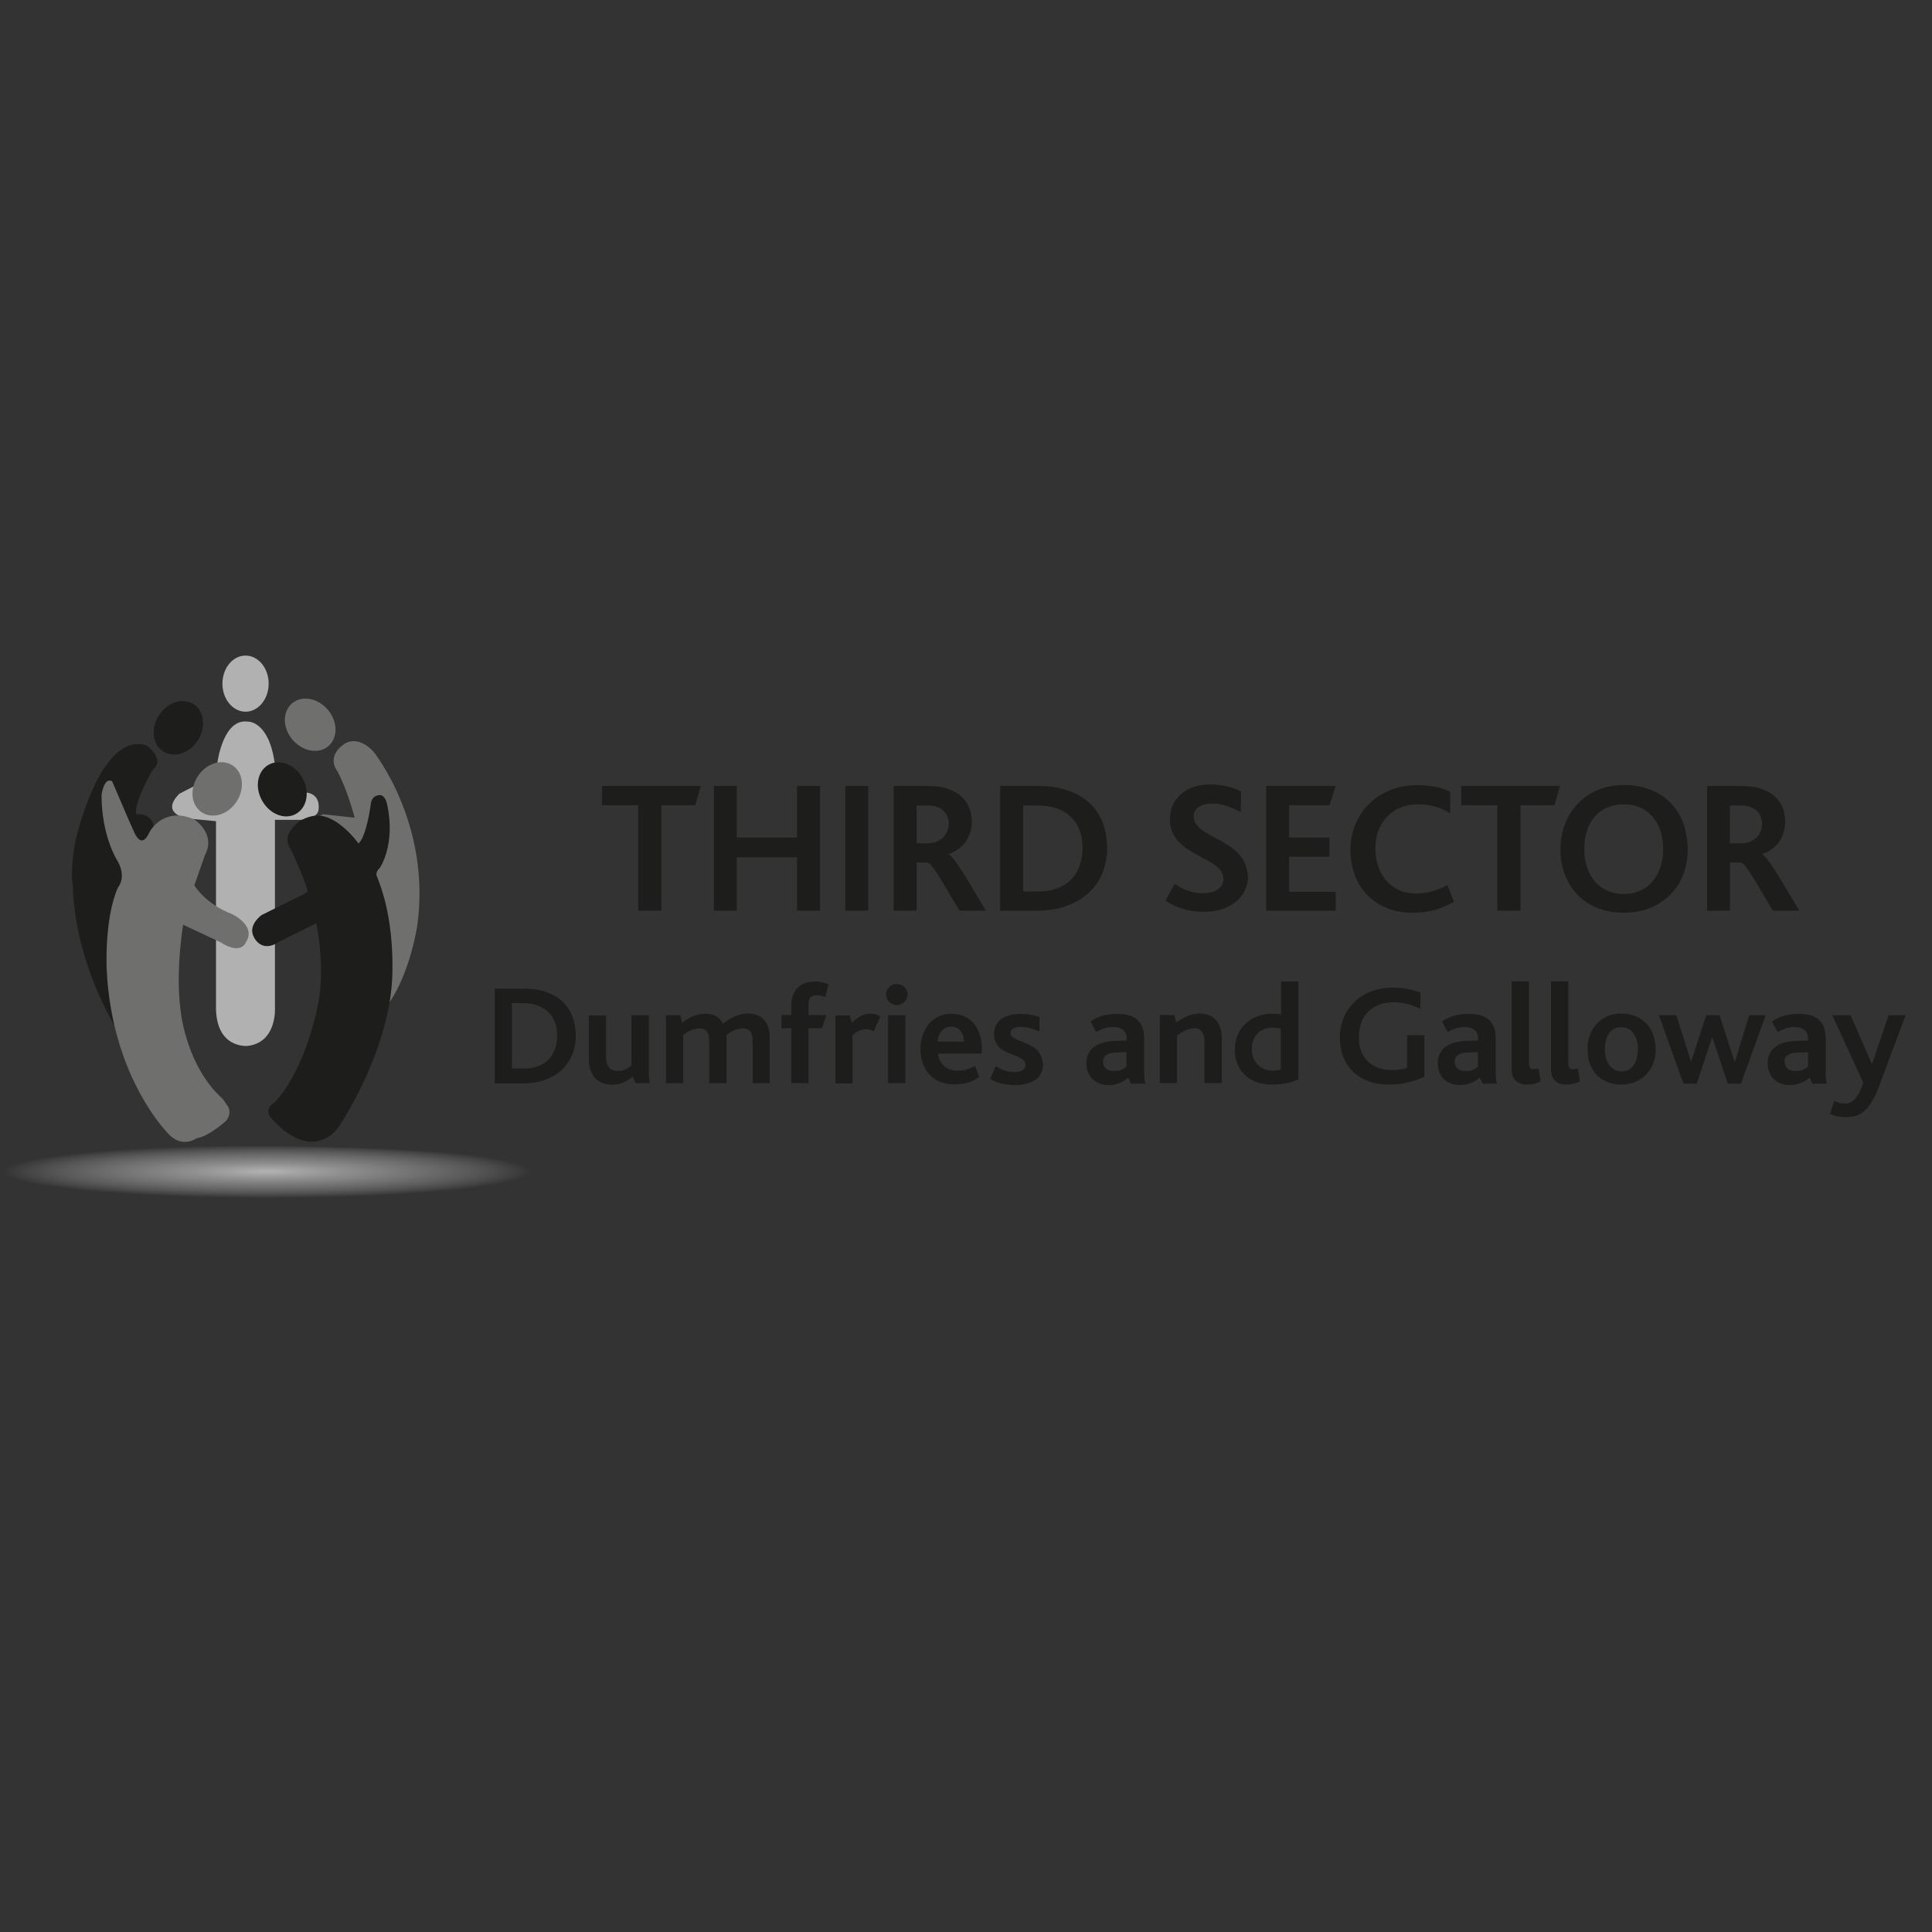 <?xml version="1.0" encoding="utf-8"?>
<!-- Generator: Adobe Illustrator 26.3.1, SVG Export Plug-In . SVG Version: 6.00 Build 0)  -->
<svg version="1.1" id="Layer_1" xmlns="http://www.w3.org/2000/svg" xmlns:xlink="http://www.w3.org/1999/xlink" x="0px" y="0px"
	 viewBox="0 0 117 117" style="enable-background:new 0 0 117 117;" xml:space="preserve">
<rect x="0" y="0" width="117" height="117" fill="#333333" stroke="none"/>
<style type="text/css">
	.st0{fill:#1D1D1B;}
	.st1{fill:#B1B1B1;}
	.st2{fill:#6F6F6E;}
	.st3{fill:url(#SVGID_1_);}
</style>
<path class="st0" d="M9.88,45.5c0.65,0.42,1.59,0.13,2.1-0.66c0.51-0.79,0.4-1.77-0.25-2.19c-0.65-0.42-1.59-0.13-2.1,0.66
	C9.11,44.1,9.23,45.08,9.88,45.5L9.88,45.5z"/>
<path class="st0" d="M4.56,50.97c0,0,1.48-6.75,4.33-5.82c0,0,1.14,0.85,0.38,1.44c0,0-1.19,2.01-1.02,2.72c0,0,1.11-0.15,1.06,1.02
	c0,0,0,1.11-1.36,0.94c0,0-0.17,4.08,0.43,5.1c0,0,0.9,4.23-0.13,5.07l-0.88,1.4c0,0-2.85-4.21-2.96-9.24
	C4.4,53.6,4.23,52.84,4.56,50.97L4.56,50.97z"/>
<path class="st1" d="M13.17,46.16c0,0,0.34-2.66,1.83-2.46c0,0,1.24-0.08,1.62,2.42l0.21,1.68l1.64,0.19c0,0,0.95-0.02,0.82,1.06
	c0,0-0.02,0.55-1.11,0.6h-1.53v11.31c0,0,0.17,2.17-1.66,2.38c0,0-1.91,0.19-1.91-2.34V49.73l-1.79-0.17c0,0-1.62-0.3-0.43-1.49
	l2.3-1.19V46.16L13.17,46.16z"/>
<path class="st1" d="M14.87,43.1c0.77,0,1.4-0.76,1.4-1.7c0-0.94-0.63-1.7-1.4-1.7c-0.77,0-1.4,0.76-1.4,1.7
	C13.47,42.34,14.1,43.1,14.87,43.1L14.87,43.1z"/>
<path class="st2" d="M19.88,45.19c0.59-0.5,0.59-1.48-0.02-2.2c-0.6-0.72-1.57-0.9-2.17-0.4c-0.59,0.5-0.59,1.48,0.02,2.2
	C18.32,45.51,19.29,45.69,19.88,45.19L19.88,45.19z"/>
<path class="st2" d="M21.48,49.52c0,0-0.47-1.79-1.07-2.85c0,0-0.68-0.83,0.43-1.61c0,0,0.79-0.61,1.78,0.46
	c0,0,3.53,4.38,2.64,10.59c0,0-0.53,3.52-2.21,5.25c0,0-3.1-0.12-1.23-4.99c0,0,0.94-3.19,0.55-4.87c0,0-1.91-0.7-2.93-0.74
	c0,0-1.28-0.83,0.13-1.45L21.48,49.52L21.48,49.52z"/>
<path class="st2" d="M9.12,50.28c0,0,0.86-1.46,2.65-0.65c0,0,1.34,0.86,0.64,2.16l-0.64,1.82c0,0,0.62,1.11,2.29,1.75
	c0,0,1.49,0.7,0.83,1.7c0,0-0.27,0.82-1.54,0L11.09,56c0,0-0.47,2.79-0.16,5.14c0,0,0.25,2.93,2.13,4.99l0.45,0.45l0.22,0.32
	c0,0,0.41,0.43-0.05,0.99c0,0-1.04,0.94-1.77,1.04c0,0-0.83,0.62-1.66-0.21c0,0-3.48-3.38-3.79-10.03c0,0-0.15-3.07,0.68-4.94
	c0,0,0.57-0.62-0.05-1.66c0,0-0.94-1.46-0.94-3.95c0,0,0.14-1.1,0.64-0.83l0.99,2.31l0.34,0.76c0,0,0.23,0.57,0.5,0.51
	c0,0,0.19,0.01,0.39-0.41L9.12,50.28L9.12,50.28z"/>
<path class="st0" d="M18.35,54.17l-2.5,1.24c0,0-0.88,0.61-0.47,1.35c0,0,0.44,0.99,1.51,0.28l2.26-1.13c0,0,0.58,2.62,0.11,4.91
	c0,0-0.66,3.77-2.59,5.9l-0.27,0.22c0,0-0.36,0.39,0.03,0.77c0,0,1.02,1.29,2.28,1.43c0,0,1.24,0.14,1.95-1.13
	c0,0,2.81-4.24,3.08-8.58c0,0,0.25-3.19-0.74-5.89l-0.16-0.44c0,0-0.17-0.23,0.16-0.54c0,0,0.98-1.4,0.44-3.86
	c0,0-0.1-0.55-0.44-0.55c0,0-0.5-0.03-0.55,0.58c0,0-0.25,1.92-0.74,2.35c0,0-1.39-1.96-2.78-1.66c0,0-0.85,0.12-1.31,0.85
	c0,0-0.48,0.5,0,1.18c0,0,1.03,2.22,1,2.56L18.35,54.17L18.35,54.17z"/>
<path class="st0" d="M17.92,49.29c0.68-0.38,0.86-1.35,0.4-2.17c-0.46-0.82-1.37-1.18-2.05-0.81c-0.68,0.38-0.86,1.35-0.4,2.17
	C16.33,49.31,17.25,49.67,17.92,49.29L17.92,49.29z"/>
<path class="st2" d="M12.23,49.2c0.65,0.42,1.59,0.13,2.1-0.66c0.51-0.79,0.4-1.77-0.25-2.19c-0.65-0.42-1.59-0.13-2.1,0.66
	C11.46,47.8,11.58,48.78,12.23,49.2L12.23,49.2z"/>
<path class="st0" d="M33.63,63.47c-0.08,0.24-0.2,0.46-0.36,0.64c-0.16,0.19-0.38,0.33-0.64,0.44c-0.26,0.11-0.58,0.16-0.96,0.16H31
	v-3.96h0.66c0.35,0,0.65,0.05,0.91,0.15c0.26,0.1,0.48,0.23,0.65,0.4c0.17,0.17,0.3,0.38,0.39,0.62c0.09,0.24,0.13,0.5,0.13,0.79
	C33.74,62.97,33.7,63.22,33.63,63.47L33.63,63.47z M34.66,61.54c-0.14-0.35-0.34-0.64-0.6-0.89c-0.27-0.25-0.6-0.44-0.99-0.58
	c-0.4-0.14-0.85-0.2-1.37-0.2h-1.74v5.74h1.67c0.51,0,0.96-0.07,1.36-0.21c0.4-0.14,0.74-0.34,1.02-0.6
	c0.28-0.26,0.49-0.57,0.64-0.92c0.15-0.36,0.22-0.75,0.22-1.18C34.86,62.27,34.79,61.88,34.66,61.54L34.66,61.54z M39.36,65.6
	c-0.02-0.05-0.03-0.11-0.04-0.18c-0.01-0.07-0.02-0.15-0.02-0.23c-0.01-0.09-0.01-0.19-0.01-0.31c0-0.12,0-0.26,0-0.42v-2.98h-1.05
	v3.04c-0.04,0.04-0.09,0.08-0.15,0.12c-0.06,0.04-0.12,0.08-0.19,0.11c-0.07,0.03-0.14,0.06-0.22,0.08
	c-0.08,0.02-0.16,0.03-0.24,0.03c-0.25,0-0.44-0.07-0.56-0.22c-0.12-0.15-0.18-0.35-0.18-0.61v-2.54h-1.04v2.61
	c0,0.22,0.02,0.41,0.07,0.58c0.04,0.16,0.1,0.31,0.17,0.42c0.07,0.12,0.16,0.22,0.25,0.29c0.09,0.08,0.19,0.14,0.3,0.18
	c0.1,0.04,0.21,0.08,0.31,0.09c0.1,0.02,0.2,0.03,0.29,0.03c0.14,0,0.26-0.01,0.39-0.04c0.12-0.03,0.24-0.06,0.34-0.11
	c0.11-0.05,0.2-0.1,0.29-0.16c0.09-0.06,0.17-0.12,0.24-0.19l0.18,0.41H39.36L39.36,65.6z M46.61,65.6v-2.79
	c0-0.27-0.04-0.49-0.11-0.68c-0.08-0.18-0.18-0.33-0.3-0.44c-0.13-0.11-0.27-0.19-0.43-0.24c-0.16-0.05-0.33-0.07-0.51-0.07
	c-0.23,0-0.47,0.05-0.73,0.16c-0.26,0.1-0.5,0.26-0.74,0.46c-0.1-0.19-0.24-0.34-0.42-0.45c-0.18-0.11-0.4-0.16-0.66-0.16
	c-0.24,0-0.48,0.05-0.71,0.14c-0.23,0.1-0.46,0.23-0.69,0.41l-0.11-0.46h-0.87v4.12h1.04v-2.91c0.07-0.05,0.14-0.11,0.22-0.16
	c0.08-0.05,0.16-0.1,0.24-0.13c0.08-0.04,0.17-0.07,0.26-0.09c0.09-0.02,0.18-0.03,0.27-0.03c0.13,0,0.23,0.02,0.31,0.07
	c0.08,0.05,0.14,0.11,0.18,0.18c0.04,0.08,0.07,0.17,0.08,0.27c0.01,0.1,0.02,0.21,0.02,0.32v2.48h1.05v-2.76v-0.08l-0.01-0.07
	c0.07-0.05,0.14-0.11,0.22-0.16c0.08-0.05,0.16-0.1,0.24-0.13c0.08-0.04,0.17-0.07,0.26-0.09c0.09-0.02,0.18-0.03,0.27-0.03
	c0.13,0,0.23,0.02,0.31,0.06c0.08,0.04,0.14,0.1,0.18,0.18c0.04,0.07,0.07,0.16,0.09,0.26c0.01,0.1,0.02,0.21,0.02,0.32v2.5H46.61
	L46.61,65.6z M50.17,59.62c-0.13-0.07-0.27-0.11-0.42-0.14c-0.15-0.03-0.28-0.04-0.38-0.04c-0.1,0-0.2,0.01-0.31,0.02
	c-0.11,0.02-0.22,0.04-0.32,0.08c-0.11,0.04-0.21,0.1-0.31,0.17c-0.1,0.07-0.19,0.16-0.26,0.27c-0.07,0.11-0.13,0.24-0.18,0.39
	c-0.05,0.15-0.07,0.33-0.07,0.53v0.57h-0.6v0.8h0.6v3.32h1.04v-3.32h0.82l0.27-0.8h-1.09v-0.65c0-0.18,0.04-0.32,0.12-0.41
	c0.08-0.1,0.2-0.14,0.37-0.14c0.09,0,0.18,0.01,0.27,0.03c0.09,0.02,0.18,0.05,0.26,0.08L50.17,59.62L50.17,59.62z M53.31,61.56
	c-0.08-0.06-0.17-0.1-0.28-0.13c-0.1-0.03-0.21-0.04-0.32-0.04c-0.1,0-0.19,0.01-0.28,0.03c-0.09,0.02-0.18,0.05-0.27,0.1
	c-0.09,0.04-0.18,0.1-0.28,0.17c-0.09,0.07-0.19,0.15-0.3,0.24l-0.12-0.44h-0.87v4.12h1.04v-2.92c0.16-0.14,0.3-0.23,0.42-0.28
	c0.12-0.05,0.25-0.08,0.38-0.08c0.06,0,0.13,0.01,0.22,0.02c0.09,0.02,0.17,0.05,0.26,0.11L53.31,61.56L53.31,61.56z M54.83,65.6
	v-4.12h-1.05v4.12H54.83L54.83,65.6z M54.91,59.97c-0.03-0.07-0.08-0.14-0.14-0.2c-0.06-0.06-0.13-0.1-0.21-0.13
	c-0.08-0.03-0.16-0.05-0.26-0.05c-0.09,0-0.18,0.02-0.25,0.05c-0.08,0.03-0.15,0.08-0.2,0.14c-0.06,0.06-0.1,0.12-0.14,0.2
	c-0.03,0.07-0.05,0.15-0.05,0.24c0,0.09,0.02,0.17,0.05,0.25c0.03,0.08,0.08,0.14,0.14,0.2c0.06,0.06,0.12,0.1,0.2,0.14
	c0.08,0.03,0.16,0.05,0.25,0.05c0.09,0,0.18-0.02,0.26-0.05c0.08-0.03,0.15-0.08,0.21-0.14c0.06-0.06,0.11-0.13,0.14-0.2
	c0.03-0.08,0.05-0.16,0.05-0.25C54.96,60.12,54.95,60.04,54.91,59.97L54.91,59.97z M58.38,63.08h-1.6c0-0.11,0.02-0.22,0.06-0.33
	c0.04-0.11,0.09-0.2,0.16-0.29c0.07-0.08,0.16-0.15,0.26-0.21c0.1-0.05,0.21-0.08,0.34-0.08c0.13,0,0.25,0.03,0.35,0.08
	c0.1,0.05,0.18,0.12,0.24,0.21c0.06,0.09,0.11,0.18,0.14,0.29C58.36,62.86,58.38,62.97,58.38,63.08L58.38,63.08z M59.46,63.82v-0.31
	c0-0.32-0.04-0.61-0.13-0.87c-0.09-0.26-0.21-0.48-0.37-0.67c-0.16-0.19-0.36-0.33-0.58-0.43c-0.23-0.1-0.48-0.15-0.76-0.15
	c-0.29,0-0.56,0.06-0.79,0.17c-0.23,0.11-0.43,0.27-0.59,0.46c-0.16,0.2-0.28,0.42-0.37,0.68c-0.08,0.26-0.13,0.54-0.13,0.83
	c0,0.28,0.04,0.54,0.12,0.8c0.08,0.26,0.2,0.48,0.37,0.68c0.17,0.2,0.38,0.36,0.64,0.48c0.26,0.12,0.57,0.18,0.93,0.18
	c0.25,0,0.5-0.03,0.76-0.1c0.26-0.07,0.51-0.19,0.74-0.35l-0.25-0.67c-0.18,0.1-0.35,0.17-0.52,0.22c-0.17,0.05-0.35,0.07-0.55,0.07
	c-0.16,0-0.31-0.03-0.45-0.08c-0.14-0.05-0.26-0.12-0.36-0.21c-0.1-0.09-0.19-0.2-0.25-0.33c-0.06-0.13-0.1-0.27-0.1-0.42H59.46
	L59.46,63.82z M63.04,63.95c-0.06-0.13-0.13-0.24-0.22-0.34c-0.09-0.09-0.19-0.17-0.31-0.24c-0.12-0.07-0.23-0.13-0.35-0.18
	c-0.12-0.05-0.24-0.1-0.35-0.14c-0.12-0.04-0.22-0.09-0.31-0.13c-0.09-0.05-0.16-0.1-0.22-0.16c-0.06-0.06-0.08-0.13-0.08-0.21
	c0-0.12,0.05-0.21,0.16-0.27c0.1-0.06,0.25-0.09,0.42-0.09c0.22,0,0.43,0.03,0.62,0.08s0.37,0.12,0.55,0.19V61.6
	c-0.17-0.07-0.36-0.12-0.56-0.15c-0.21-0.04-0.42-0.05-0.64-0.05c-0.25,0-0.47,0.03-0.66,0.09c-0.19,0.06-0.36,0.14-0.49,0.25
	c-0.13,0.11-0.23,0.24-0.3,0.39c-0.07,0.15-0.1,0.31-0.1,0.49c0,0.18,0.03,0.33,0.08,0.45c0.05,0.13,0.13,0.24,0.21,0.33
	c0.09,0.09,0.19,0.17,0.31,0.23c0.11,0.06,0.23,0.12,0.35,0.17c0.12,0.05,0.23,0.1,0.35,0.14c0.12,0.04,0.22,0.09,0.31,0.14
	c0.09,0.05,0.16,0.11,0.21,0.17c0.05,0.06,0.08,0.14,0.08,0.24c0,0.14-0.06,0.25-0.19,0.32c-0.13,0.08-0.3,0.11-0.51,0.11
	c-0.2,0-0.4-0.04-0.59-0.1c-0.19-0.07-0.36-0.16-0.51-0.26l-0.34,0.77c0.17,0.11,0.38,0.2,0.63,0.27c0.25,0.07,0.55,0.11,0.89,0.11
	c0.22,0,0.43-0.02,0.64-0.07c0.2-0.05,0.38-0.12,0.54-0.22c0.15-0.1,0.28-0.23,0.37-0.4c0.09-0.16,0.14-0.36,0.14-0.59
	C63.12,64.23,63.1,64.08,63.04,63.95L63.04,63.95z M68.22,64.6c-0.07,0.06-0.17,0.12-0.29,0.18c-0.12,0.06-0.27,0.08-0.46,0.08
	c-0.22,0-0.39-0.05-0.5-0.16c-0.12-0.11-0.17-0.24-0.17-0.41c0-0.18,0.07-0.31,0.2-0.4c0.13-0.09,0.34-0.15,0.62-0.15l0.59-0.02
	V64.6L68.22,64.6z M69.36,65.6c-0.01-0.05-0.03-0.1-0.04-0.17c-0.01-0.06-0.02-0.14-0.02-0.22c-0.01-0.09-0.01-0.19-0.01-0.3
	c0-0.11,0-0.25,0-0.39v-1.63c0-0.27-0.04-0.5-0.11-0.69c-0.08-0.19-0.18-0.34-0.32-0.46c-0.14-0.12-0.31-0.21-0.51-0.26
	c-0.2-0.05-0.43-0.08-0.69-0.08c-0.14,0-0.27,0.01-0.41,0.02c-0.13,0.01-0.27,0.04-0.4,0.07c-0.13,0.03-0.27,0.08-0.4,0.14
	c-0.13,0.06-0.27,0.13-0.41,0.22l0.34,0.65c0.13-0.08,0.28-0.15,0.46-0.21c0.17-0.06,0.37-0.09,0.58-0.09
	c0.11,0,0.22,0.01,0.32,0.04c0.1,0.02,0.19,0.07,0.26,0.12c0.07,0.06,0.13,0.13,0.17,0.22c0.04,0.09,0.06,0.2,0.06,0.32v0.11
	l-0.73,0.03c-0.26,0.01-0.5,0.04-0.71,0.1c-0.21,0.06-0.39,0.15-0.54,0.26c-0.15,0.11-0.26,0.25-0.34,0.42
	c-0.08,0.16-0.12,0.35-0.12,0.57c0,0.2,0.03,0.39,0.1,0.55c0.07,0.16,0.16,0.3,0.28,0.42c0.12,0.11,0.26,0.2,0.43,0.26
	c0.16,0.06,0.34,0.09,0.53,0.09c0.14,0,0.26-0.01,0.38-0.04c0.12-0.02,0.22-0.06,0.32-0.1c0.1-0.04,0.19-0.09,0.27-0.14
	c0.08-0.06,0.16-0.11,0.23-0.17l0.17,0.37H69.36L69.36,65.6z M73.99,65.6v-2.73c0-0.27-0.04-0.51-0.11-0.7
	c-0.08-0.19-0.18-0.34-0.3-0.46c-0.12-0.11-0.26-0.2-0.42-0.25c-0.16-0.05-0.31-0.08-0.47-0.08c-0.14,0-0.27,0.01-0.4,0.04
	c-0.13,0.03-0.25,0.06-0.37,0.11c-0.12,0.05-0.23,0.1-0.35,0.17c-0.11,0.07-0.23,0.14-0.34,0.22l-0.11-0.45h-0.88v4.12h1.04v-2.88
	c0.16-0.12,0.33-0.22,0.51-0.31c0.18-0.08,0.36-0.13,0.54-0.13c0.13,0,0.24,0.03,0.32,0.08c0.08,0.05,0.14,0.12,0.19,0.21
	c0.04,0.08,0.07,0.18,0.08,0.29c0.01,0.11,0.02,0.21,0.02,0.32v2.42H73.99L73.99,65.6z M77.58,64.77c-0.06,0.02-0.14,0.04-0.22,0.05
	c-0.08,0.01-0.17,0.02-0.25,0.02c-0.2,0-0.38-0.03-0.54-0.1c-0.16-0.07-0.3-0.16-0.41-0.27c-0.11-0.12-0.2-0.26-0.26-0.41
	c-0.06-0.16-0.09-0.33-0.09-0.52c0-0.2,0.03-0.39,0.09-0.55c0.06-0.16,0.15-0.3,0.26-0.41c0.11-0.11,0.25-0.2,0.4-0.26
	c0.16-0.06,0.33-0.09,0.51-0.09c0.12,0,0.21,0.01,0.28,0.02c0.07,0.01,0.14,0.03,0.21,0.05V64.77L77.58,64.77z M78.63,65.36v-5.92
	h-1.05v1.99c-0.07-0.01-0.15-0.02-0.24-0.03c-0.09,0-0.18-0.01-0.28-0.01c-0.33,0-0.64,0.05-0.92,0.16
	c-0.28,0.11-0.52,0.26-0.72,0.45c-0.2,0.19-0.36,0.42-0.47,0.69c-0.11,0.27-0.17,0.56-0.17,0.88c0,0.35,0.06,0.65,0.18,0.92
	c0.12,0.26,0.28,0.48,0.48,0.66c0.2,0.18,0.44,0.31,0.71,0.4c0.27,0.09,0.56,0.13,0.87,0.13c0.35,0,0.66-0.03,0.93-0.09
	C78.2,65.54,78.43,65.46,78.63,65.36L78.63,65.36z M86.26,65.2v-2.51h-1.05v1.96c-0.11,0.05-0.23,0.09-0.39,0.11
	c-0.15,0.03-0.33,0.04-0.52,0.04c-0.33,0-0.63-0.05-0.88-0.15c-0.25-0.1-0.46-0.24-0.63-0.42c-0.17-0.18-0.29-0.39-0.38-0.63
	c-0.08-0.24-0.12-0.5-0.12-0.78c0-0.32,0.05-0.61,0.14-0.87c0.09-0.26,0.23-0.48,0.41-0.67c0.18-0.18,0.4-0.33,0.66-0.43
	c0.26-0.1,0.55-0.15,0.88-0.15c0.17,0,0.33,0.01,0.48,0.03c0.15,0.02,0.29,0.05,0.42,0.08c0.13,0.04,0.26,0.08,0.38,0.13
	c0.12,0.05,0.24,0.1,0.35,0.15l0.02-0.98c-0.21-0.08-0.46-0.15-0.74-0.21c-0.28-0.06-0.6-0.09-0.95-0.09
	c-0.48,0-0.91,0.08-1.31,0.23c-0.39,0.15-0.73,0.37-1.01,0.64c-0.28,0.27-0.5,0.59-0.65,0.97c-0.15,0.37-0.23,0.78-0.23,1.21
	c0,0.42,0.07,0.81,0.21,1.15c0.14,0.35,0.34,0.65,0.59,0.89c0.26,0.25,0.57,0.44,0.93,0.58c0.37,0.14,0.78,0.2,1.23,0.2
	c0.44,0,0.84-0.05,1.21-0.14C85.69,65.45,86,65.33,86.26,65.2L86.26,65.2z M89.51,64.6c-0.07,0.06-0.17,0.12-0.29,0.18
	c-0.12,0.06-0.27,0.08-0.46,0.08c-0.22,0-0.39-0.05-0.5-0.16c-0.11-0.11-0.17-0.24-0.17-0.41c0-0.18,0.07-0.31,0.2-0.4
	s0.34-0.15,0.62-0.15l0.59-0.02V64.6L89.51,64.6z M90.65,65.6c-0.01-0.05-0.03-0.1-0.04-0.17c-0.01-0.06-0.02-0.14-0.02-0.22
	c-0.01-0.09-0.01-0.19-0.01-0.3c0-0.11,0-0.25,0-0.39v-1.63c0-0.27-0.04-0.5-0.11-0.69c-0.08-0.19-0.18-0.34-0.32-0.46
	c-0.14-0.12-0.31-0.21-0.51-0.26c-0.2-0.05-0.43-0.08-0.69-0.08c-0.14,0-0.27,0.01-0.41,0.02c-0.13,0.01-0.27,0.04-0.4,0.07
	c-0.13,0.03-0.26,0.08-0.4,0.14c-0.13,0.06-0.27,0.13-0.41,0.22l0.34,0.65c0.13-0.08,0.28-0.15,0.45-0.21
	c0.17-0.06,0.37-0.09,0.58-0.09c0.11,0,0.22,0.01,0.32,0.04c0.1,0.02,0.18,0.07,0.26,0.12c0.07,0.06,0.13,0.13,0.17,0.22
	c0.04,0.09,0.06,0.2,0.06,0.32v0.11l-0.73,0.03c-0.26,0.01-0.5,0.04-0.71,0.1c-0.21,0.06-0.39,0.15-0.54,0.26
	c-0.15,0.11-0.26,0.25-0.34,0.42c-0.08,0.16-0.12,0.35-0.12,0.57c0,0.2,0.04,0.39,0.1,0.55c0.07,0.16,0.16,0.3,0.28,0.42
	c0.12,0.11,0.26,0.2,0.43,0.26c0.16,0.06,0.34,0.09,0.53,0.09c0.14,0,0.26-0.01,0.38-0.04c0.12-0.02,0.22-0.06,0.32-0.1
	c0.1-0.04,0.19-0.09,0.27-0.14c0.08-0.06,0.16-0.11,0.23-0.17l0.17,0.37H90.65L90.65,65.6z M93.3,65.48l-0.13-0.77
	c-0.07,0.02-0.13,0.03-0.18,0.03c-0.05,0.01-0.09,0.01-0.12,0.01c-0.11,0-0.18-0.03-0.22-0.1c-0.04-0.07-0.06-0.18-0.06-0.33v-4.89
	h-1.04v5.34c0,0.13,0.02,0.25,0.05,0.36c0.03,0.11,0.09,0.21,0.16,0.29c0.08,0.08,0.17,0.14,0.29,0.19
	c0.12,0.05,0.27,0.07,0.44,0.07c0.12,0,0.24-0.01,0.38-0.04C93.01,65.62,93.15,65.56,93.3,65.48L93.3,65.48z M95.68,65.48
	l-0.13-0.77c-0.07,0.02-0.13,0.03-0.18,0.03c-0.05,0.01-0.09,0.01-0.12,0.01c-0.11,0-0.18-0.03-0.22-0.1
	c-0.04-0.07-0.06-0.18-0.06-0.33v-4.89h-1.04v5.34c0,0.13,0.02,0.25,0.05,0.36c0.03,0.11,0.09,0.21,0.16,0.29
	c0.07,0.08,0.17,0.14,0.29,0.19c0.12,0.05,0.27,0.07,0.44,0.07c0.12,0,0.24-0.01,0.38-0.04C95.39,65.62,95.53,65.56,95.68,65.48
	L95.68,65.48z M99.12,64.08c-0.04,0.16-0.1,0.31-0.18,0.42c-0.08,0.12-0.19,0.21-0.31,0.28c-0.12,0.07-0.27,0.1-0.43,0.1
	c-0.16,0-0.3-0.03-0.42-0.1c-0.12-0.07-0.23-0.16-0.32-0.27c-0.09-0.12-0.15-0.26-0.2-0.42c-0.05-0.16-0.07-0.35-0.07-0.55
	c0-0.19,0.02-0.37,0.06-0.53c0.04-0.16,0.1-0.3,0.18-0.42c0.08-0.12,0.18-0.21,0.31-0.28c0.12-0.07,0.27-0.1,0.43-0.1
	c0.16,0,0.31,0.03,0.43,0.1c0.13,0.06,0.23,0.15,0.32,0.27c0.08,0.12,0.15,0.26,0.2,0.42c0.05,0.16,0.07,0.34,0.07,0.54
	C99.18,63.73,99.16,63.91,99.12,64.08L99.12,64.08z M100.11,62.66c-0.09-0.26-0.23-0.49-0.41-0.68c-0.18-0.19-0.4-0.33-0.65-0.44
	c-0.25-0.1-0.54-0.16-0.86-0.16c-0.3,0-0.57,0.05-0.82,0.15c-0.24,0.1-0.46,0.25-0.64,0.43c-0.19,0.2-0.34,0.43-0.44,0.7
	c-0.1,0.27-0.15,0.57-0.15,0.9c0,0.33,0.05,0.64,0.16,0.91c0.11,0.28,0.27,0.51,0.47,0.7c0.18,0.16,0.39,0.29,0.63,0.38
	c0.24,0.09,0.5,0.13,0.79,0.13c0.31,0,0.59-0.05,0.84-0.16c0.25-0.1,0.47-0.25,0.65-0.44c0.19-0.19,0.34-0.42,0.44-0.69
	c0.1-0.27,0.15-0.56,0.15-0.87C100.25,63.21,100.2,62.92,100.11,62.66L100.11,62.66z M106.93,61.48h-1l-0.86,2.8h-0.03l-0.91-2.8
	h-0.8l-0.91,2.79h-0.02l-0.88-2.79h-1.06l1.49,4.15h0.8l0.93-2.8h0.02l0.93,2.8h0.8L106.93,61.48L106.93,61.48z M109.49,64.6
	c-0.07,0.06-0.17,0.12-0.29,0.18c-0.12,0.06-0.27,0.08-0.46,0.08c-0.22,0-0.39-0.05-0.5-0.16c-0.11-0.11-0.17-0.24-0.17-0.41
	c0-0.18,0.07-0.31,0.2-0.4c0.13-0.09,0.34-0.15,0.63-0.15l0.59-0.02V64.6L109.49,64.6z M110.63,65.6c-0.01-0.05-0.03-0.1-0.04-0.17
	c-0.01-0.06-0.02-0.14-0.02-0.22c-0.01-0.09-0.01-0.19-0.01-0.3c0-0.11,0-0.25,0-0.39v-1.63c0-0.27-0.04-0.5-0.11-0.69
	c-0.07-0.19-0.18-0.34-0.32-0.46c-0.14-0.12-0.31-0.21-0.51-0.26c-0.2-0.05-0.43-0.08-0.69-0.08c-0.14,0-0.27,0.01-0.41,0.02
	c-0.13,0.01-0.27,0.04-0.4,0.07c-0.13,0.03-0.27,0.08-0.4,0.14c-0.13,0.06-0.27,0.13-0.41,0.22l0.34,0.65
	c0.13-0.08,0.28-0.15,0.45-0.21c0.17-0.06,0.37-0.09,0.58-0.09c0.11,0,0.22,0.01,0.32,0.04c0.1,0.02,0.19,0.07,0.26,0.12
	c0.07,0.06,0.13,0.13,0.17,0.22c0.04,0.09,0.06,0.2,0.06,0.32v0.11l-0.73,0.03c-0.26,0.01-0.5,0.04-0.71,0.1
	c-0.21,0.06-0.39,0.15-0.54,0.26c-0.15,0.11-0.26,0.25-0.34,0.42c-0.08,0.16-0.12,0.35-0.12,0.57c0,0.2,0.03,0.39,0.1,0.55
	c0.07,0.16,0.16,0.3,0.28,0.42c0.12,0.11,0.26,0.2,0.43,0.26c0.16,0.06,0.34,0.09,0.53,0.09c0.14,0,0.26-0.01,0.38-0.04
	c0.12-0.02,0.22-0.06,0.32-0.1c0.1-0.04,0.19-0.09,0.27-0.14c0.08-0.06,0.16-0.11,0.23-0.17l0.17,0.37H110.63L110.63,65.6z
	 M115.4,61.48h-1.03l-0.99,2.93h-0.03l-1.28-2.93h-1.11l1.88,4.09c-0.08,0.24-0.16,0.44-0.24,0.6c-0.09,0.16-0.18,0.29-0.27,0.39
	c-0.09,0.1-0.19,0.17-0.29,0.21c-0.1,0.04-0.2,0.06-0.3,0.06c-0.14,0-0.25-0.01-0.35-0.04c-0.1-0.03-0.2-0.07-0.31-0.12l-0.26,0.79
	c0.14,0.06,0.28,0.11,0.44,0.14c0.16,0.03,0.34,0.05,0.53,0.05c0.18,0,0.36-0.02,0.54-0.06c0.18-0.04,0.35-0.13,0.51-0.26
	c0.17-0.13,0.33-0.32,0.49-0.57c0.16-0.25,0.32-0.59,0.48-1.01L115.4,61.48L115.4,61.48z"/>
<path class="st0" d="M42.44,47.6h-5.98v1.16h2.19v6.39h1.4v-6.39h2.06L42.44,47.6L42.44,47.6z M49.66,55.15V47.6h-1.39v3.12h-3.65
	V47.6h-1.39v7.55h1.39v-3.23h3.65v3.23H49.66L49.66,55.15z M52.58,55.15V47.6h-1.39v7.55H52.58L52.58,55.15z M57.35,50.37
	c-0.06,0.14-0.15,0.27-0.26,0.37c-0.11,0.1-0.24,0.18-0.39,0.24c-0.15,0.06-0.32,0.09-0.49,0.09h-0.7v-2.29h0.69
	c0.22,0,0.4,0.03,0.56,0.09c0.16,0.06,0.29,0.14,0.39,0.24c0.1,0.1,0.18,0.22,0.23,0.36c0.05,0.14,0.08,0.28,0.08,0.44
	C57.45,50.07,57.41,50.22,57.35,50.37L57.35,50.37z M59.71,55.15c-0.29-0.48-0.56-0.92-0.79-1.32c-0.24-0.4-0.45-0.75-0.64-1.04
	c-0.19-0.3-0.35-0.54-0.49-0.72c-0.14-0.18-0.25-0.3-0.34-0.34v-0.01c0.2-0.07,0.39-0.16,0.56-0.28c0.17-0.12,0.32-0.26,0.44-0.42
	c0.12-0.17,0.22-0.35,0.29-0.57c0.07-0.21,0.11-0.44,0.11-0.7c0-0.29-0.05-0.56-0.15-0.82c-0.1-0.26-0.25-0.49-0.47-0.69
	c-0.21-0.2-0.49-0.35-0.83-0.47c-0.34-0.12-0.76-0.17-1.24-0.17h-2.04v7.55h1.39v-2.92h0.64c0.07,0.01,0.16,0.07,0.26,0.19
	c0.1,0.12,0.23,0.31,0.39,0.55c0.15,0.24,0.34,0.54,0.55,0.91c0.21,0.36,0.46,0.79,0.76,1.27H59.71L59.71,55.15z M65.41,52.34
	c-0.1,0.32-0.26,0.6-0.47,0.85c-0.22,0.24-0.5,0.44-0.84,0.58c-0.34,0.14-0.77,0.22-1.26,0.22h-0.88v-5.21h0.87
	c0.46,0,0.86,0.06,1.2,0.19c0.34,0.13,0.63,0.3,0.85,0.53c0.23,0.23,0.4,0.5,0.51,0.81c0.11,0.31,0.17,0.66,0.17,1.04
	C65.56,51.69,65.51,52.02,65.41,52.34L65.41,52.34z M66.77,49.8c-0.18-0.46-0.44-0.85-0.79-1.17c-0.35-0.33-0.79-0.58-1.31-0.76
	c-0.52-0.18-1.12-0.27-1.81-0.27h-2.29v7.55h2.2c0.67,0,1.27-0.09,1.8-0.28c0.53-0.19,0.98-0.45,1.35-0.79
	c0.37-0.34,0.65-0.74,0.84-1.21c0.19-0.47,0.29-0.99,0.29-1.55C67.03,50.76,66.95,50.26,66.77,49.8L66.77,49.8z M75.41,52.33
	c-0.09-0.22-0.22-0.42-0.37-0.59c-0.15-0.17-0.33-0.32-0.52-0.46c-0.2-0.13-0.4-0.25-0.6-0.37c-0.21-0.11-0.41-0.22-0.6-0.32
	c-0.2-0.1-0.37-0.21-0.52-0.32c-0.15-0.11-0.28-0.24-0.37-0.37c-0.09-0.13-0.14-0.29-0.14-0.47c0-0.13,0.03-0.24,0.08-0.33
	c0.06-0.1,0.13-0.17,0.23-0.24c0.1-0.06,0.21-0.11,0.34-0.15c0.13-0.03,0.27-0.05,0.43-0.05c0.31,0,0.61,0.05,0.9,0.14
	c0.28,0.1,0.57,0.22,0.87,0.38l0.02-1.24c-0.21-0.12-0.47-0.22-0.78-0.3c-0.31-0.08-0.67-0.13-1.07-0.13c-0.4,0-0.75,0.05-1.05,0.16
	c-0.31,0.11-0.56,0.26-0.77,0.45c-0.21,0.19-0.37,0.41-0.48,0.66c-0.11,0.25-0.16,0.52-0.16,0.8c0,0.29,0.04,0.55,0.13,0.77
	c0.09,0.22,0.21,0.41,0.36,0.58c0.15,0.17,0.33,0.32,0.52,0.46c0.2,0.13,0.4,0.25,0.6,0.36c0.2,0.11,0.4,0.22,0.6,0.32
	c0.19,0.1,0.37,0.21,0.52,0.32c0.15,0.11,0.28,0.24,0.37,0.37c0.09,0.14,0.14,0.29,0.14,0.47c0,0.16-0.04,0.29-0.11,0.4
	c-0.07,0.11-0.17,0.2-0.29,0.27c-0.12,0.07-0.25,0.12-0.4,0.15c-0.15,0.03-0.3,0.05-0.44,0.05c-0.18,0-0.35-0.02-0.51-0.05
	c-0.16-0.03-0.31-0.08-0.46-0.13c-0.14-0.05-0.28-0.11-0.4-0.18c-0.12-0.07-0.24-0.14-0.34-0.22l-0.56,1.02
	c0.13,0.09,0.27,0.17,0.43,0.25c0.16,0.08,0.33,0.16,0.53,0.22c0.19,0.06,0.4,0.11,0.63,0.15c0.23,0.04,0.47,0.06,0.74,0.06
	c0.37,0,0.72-0.05,1.05-0.15c0.32-0.1,0.61-0.24,0.85-0.43c0.24-0.19,0.43-0.41,0.56-0.68c0.14-0.27,0.21-0.57,0.21-0.9
	C75.55,52.81,75.5,52.55,75.41,52.33L75.41,52.33z M80.89,55.15V54h-2.82v-2.12h2.44v-1.16h-2.44v-1.96h2.44l0.38-1.16h-4.21v7.55
	H80.89L80.89,55.15z M88.05,54.61l-0.4-1.01c-0.29,0.16-0.58,0.28-0.89,0.37c-0.31,0.09-0.65,0.14-1.03,0.14
	c-0.37,0-0.71-0.07-1.01-0.21c-0.3-0.14-0.56-0.33-0.77-0.57c-0.21-0.24-0.38-0.53-0.49-0.86c-0.11-0.33-0.17-0.69-0.17-1.07
	c0-0.35,0.05-0.69,0.16-1.02c0.11-0.32,0.27-0.61,0.49-0.86c0.22-0.25,0.49-0.45,0.82-0.59c0.33-0.15,0.71-0.22,1.15-0.22
	c0.34,0,0.66,0.04,0.97,0.13c0.31,0.08,0.62,0.22,0.94,0.41l0.01-1.29c-0.22-0.13-0.51-0.23-0.85-0.3
	c-0.34-0.07-0.72-0.11-1.14-0.11c-0.62,0-1.17,0.1-1.67,0.31c-0.5,0.21-0.92,0.48-1.28,0.84c-0.35,0.35-0.63,0.77-0.82,1.25
	s-0.29,0.98-0.29,1.52c0,0.54,0.09,1.04,0.26,1.51c0.17,0.47,0.42,0.87,0.75,1.21c0.33,0.34,0.73,0.61,1.2,0.8
	c0.47,0.2,1.01,0.29,1.61,0.29c0.41,0,0.82-0.05,1.23-0.16C87.23,55.01,87.64,54.84,88.05,54.61L88.05,54.61z M94.47,47.6h-5.98
	v1.16h2.19v6.39h1.4v-6.39h2.06L94.47,47.6L94.47,47.6z M100.54,52.55c-0.12,0.34-0.28,0.62-0.49,0.86
	c-0.21,0.24-0.46,0.42-0.75,0.54c-0.29,0.13-0.61,0.19-0.96,0.19c-0.35,0-0.68-0.06-0.97-0.19c-0.29-0.12-0.54-0.3-0.76-0.54
	c-0.21-0.24-0.38-0.52-0.49-0.86c-0.12-0.34-0.18-0.72-0.18-1.14c0-0.42,0.06-0.8,0.18-1.14c0.12-0.34,0.28-0.62,0.49-0.85
	c0.21-0.23,0.46-0.41,0.76-0.53c0.29-0.12,0.62-0.18,0.97-0.18c0.36,0,0.69,0.06,0.98,0.19c0.29,0.13,0.54,0.31,0.75,0.55
	c0.21,0.24,0.37,0.52,0.48,0.85c0.11,0.33,0.17,0.71,0.17,1.12C100.72,51.83,100.66,52.21,100.54,52.55L100.54,52.55z M101.96,49.91
	c-0.16-0.45-0.4-0.86-0.71-1.2c-0.34-0.37-0.75-0.66-1.24-0.86c-0.49-0.2-1.04-0.31-1.65-0.31c-0.58,0-1.1,0.1-1.57,0.29
	c-0.47,0.19-0.87,0.46-1.21,0.81c-0.35,0.36-0.62,0.78-0.8,1.25c-0.19,0.48-0.28,1-0.28,1.56c0,0.59,0.1,1.14,0.31,1.63
	c0.21,0.49,0.5,0.91,0.88,1.26c0.34,0.3,0.73,0.53,1.17,0.69c0.44,0.16,0.94,0.24,1.5,0.24c0.57,0,1.09-0.09,1.56-0.28
	c0.47-0.19,0.87-0.46,1.22-0.8c0.35-0.35,0.62-0.76,0.8-1.24c0.18-0.48,0.27-1,0.27-1.56C102.19,50.85,102.11,50.36,101.96,49.91
	L101.96,49.91z M106.61,50.37c-0.06,0.14-0.15,0.27-0.26,0.37c-0.11,0.1-0.24,0.18-0.39,0.24c-0.15,0.06-0.32,0.09-0.5,0.09h-0.7
	v-2.29h0.69c0.22,0,0.4,0.03,0.56,0.09c0.16,0.06,0.29,0.14,0.39,0.24c0.1,0.1,0.18,0.22,0.23,0.36c0.05,0.14,0.08,0.28,0.08,0.44
	C106.71,50.07,106.68,50.22,106.61,50.37L106.61,50.37z M108.97,55.15c-0.29-0.48-0.56-0.92-0.79-1.32
	c-0.24-0.4-0.45-0.75-0.64-1.04c-0.19-0.3-0.35-0.54-0.49-0.72c-0.14-0.18-0.25-0.3-0.34-0.34v-0.01c0.2-0.07,0.39-0.16,0.56-0.28
	c0.17-0.12,0.32-0.26,0.44-0.42c0.12-0.17,0.22-0.35,0.29-0.57c0.07-0.21,0.11-0.44,0.11-0.7c0-0.29-0.05-0.56-0.15-0.82
	c-0.1-0.26-0.25-0.49-0.47-0.69c-0.21-0.2-0.49-0.35-0.83-0.47c-0.34-0.12-0.76-0.17-1.24-0.17h-2.04v7.55h1.39v-2.92h0.64
	c0.07,0.01,0.16,0.07,0.26,0.19c0.1,0.12,0.23,0.31,0.39,0.55c0.15,0.24,0.34,0.54,0.55,0.91c0.21,0.36,0.46,0.79,0.76,1.27H108.97
	L108.97,55.15z"/>
<radialGradient id="SVGID_1_" cx="34.412" cy="-1006.068" r="15.085" gradientTransform="matrix(1.168 0 0 0.117 -24.026 188.658)" gradientUnits="userSpaceOnUse">
	<stop  offset="0" style="stop-color:#B3B3B3"/>
	<stop  offset="0.278" style="stop-color:#B5B5B5;stop-opacity:0.693"/>
	<stop  offset="0.465" style="stop-color:#BEBEBE;stop-opacity:0.487"/>
	<stop  offset="0.625" style="stop-color:#CDCDCD;stop-opacity:0.311"/>
	<stop  offset="0.769" style="stop-color:#E3E3E3;stop-opacity:0.152"/>
	<stop  offset="0.902" style="stop-color:#FEFEFE;stop-opacity:5.096138e-03"/>
	<stop  offset="0.907" style="stop-color:#FFFFFF;stop-opacity:0"/>
</radialGradient>
<path class="st3" d="M34.31,71.11c0,0.94-9.83,1.71-19.25,1.71S-2,72.05-2,71.11c0-0.94,7.64-1.71,17.06-1.71
	S34.31,70.17,34.31,71.11z"/>
</svg>
